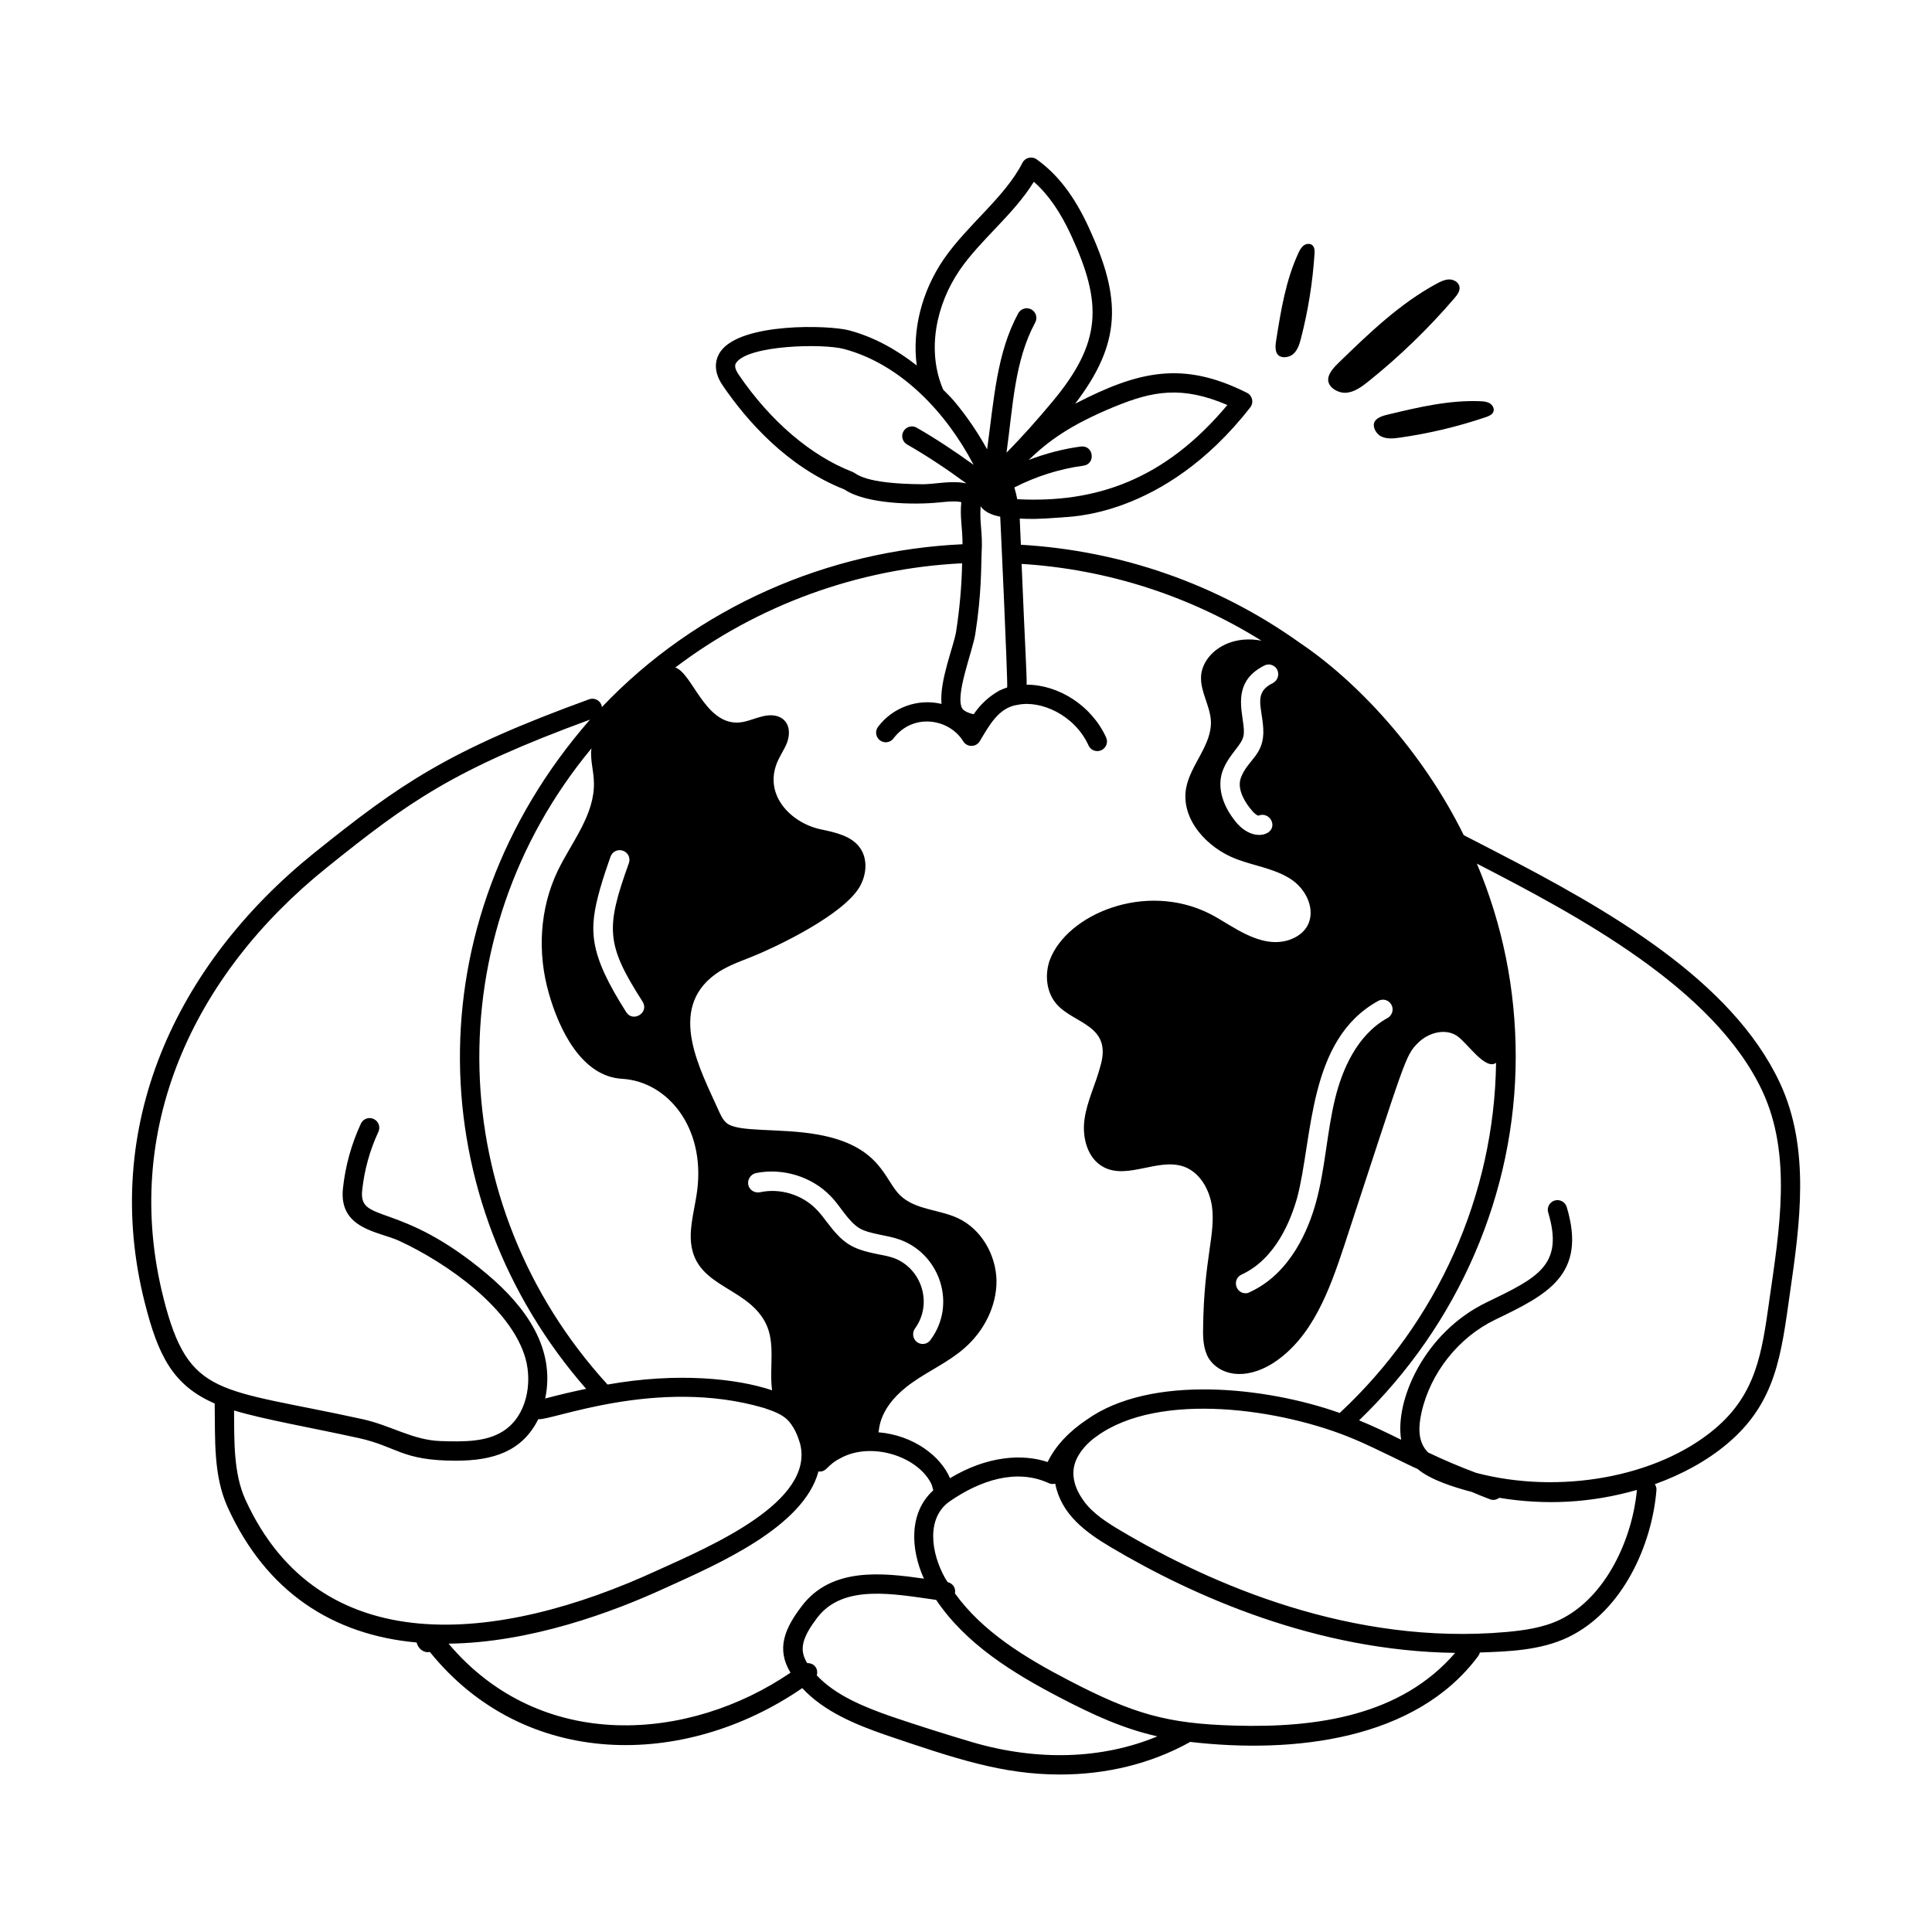 <svg id="Layer_1" enable-background="new 0 0 75 75" viewBox="0 0 75 75" xmlns="http://www.w3.org/2000/svg"><g id="Eco_Friendly"><path d="m58.069 33.063-1.247-.643c-1.609-3.267-4.145-5.986-6.4-7.49l.001-.001c-3.173-2.256-6.9-3.554-10.793-3.782-.004-.101-.049-1.115-.044-1.015.421.016.598.032 1.65-.047.125-.036 3.91.077 7.299-4.271.147-.189.081-.462-.128-.565-2.482-1.248-4.202-.853-6.67.423 1.822-2.386 1.791-4.096.537-6.825-.562-1.226-1.207-2.071-2.031-2.661-.188-.134-.451-.068-.553.135-.678 1.333-2.129 2.399-3.052 3.737-.859 1.255-1.235 2.765-1.05 4.13-.818-.642-1.692-1.114-2.627-1.364-.769-.206-4.188-.31-4.989.819-.155.22-.352.685.084 1.322.927 1.358 2.496 3.157 4.724 4.036.843.571 2.718.601 3.667.504.271-.026.528-.055.763-.031.036.003.073.014.108.018-.063.575.05 1.018.047 1.635-5.234.242-10.312 2.44-14.003 6.325-.003-.027-.002-.054-.012-.081-.071-.195-.29-.296-.48-.225-5.487 1.996-7.33 3.279-10.664 5.957-5.41 4.354-8.312 10.656-6.586 17.469.521 2.062 1.097 3.209 2.714 3.911.024 1.37-.063 2.783.508 4.038 1.494 3.279 4.075 4.945 7.33 5.24.063.253.291.419.514.366 3.679 4.561 9.872 4.553 14.458 1.405.843.914 2.077 1.415 3.215 1.812 2.735.93 4.558 1.542 6.788 1.542 1.809 0 3.525-.419 5.026-1.247.009-.005.014-.014.023-.019 4.043.47 8.781-.077 11.19-3.336.031-.042.052-.088.063-.135 1.093-.037 2.35-.077 3.424-.591 2.134-1.024 3.26-3.608 3.43-5.715.007-.084-.02-.161-.062-.227 1.055-.38 2.023-.905 2.823-1.581 1.89-1.597 2.081-3.446 2.426-5.873.375-2.61.801-5.568-.395-8.124-1.872-3.998-6.672-6.728-11.024-8.973zm-9.03-4.792c.066 1.051-.624 1.219-.874 1.94-.161.472.231 1.015.412 1.226.151.191.271.241.291.221.191-.08.412.02.493.211.217.515-.674.881-1.367.06-.543-.653-.744-1.367-.543-1.97.131-.372.342-.633.503-.844.376-.478.376-.569.281-1.226-.091-.643-.221-1.518.844-2.051.181-.1.412-.02.503.161.09.191.02.412-.161.513-.772.372-.433.914-.382 1.759zm4.463 10.584c.181-.1.412-.04.513.151.101.181.03.412-.151.513-1.206.663-1.769 2.051-2.03 3.106-.329 1.337-.384 2.739-.754 4.071-.271.975-.955 2.734-2.573 3.468-.05.03-.101.04-.151.04-.401 0-.527-.55-.161-.724 1.337-.613 1.92-2.131 2.161-2.985.615-2.325.407-6.137 3.146-7.639zm-14.403-12.168c-.1.037-.15.05-.29.115-.005.002-.013.005-.018.007-.131.088-.574.307-.992.917-.233-.05-.387-.139-.437-.212-.311-.481.392-2.223.498-2.895.247-1.579.224-2.601.245-3.117 0-.001 0-.003 0-.004 0-.008.001-.015.001-.022 0-.001-0-.001-0-.002.051-.804-.087-1.144-.038-1.818.157.217.425.337.76.401.007.101.295 6.301.271 6.63zm4.176-10.903c1.465-.602 2.603-.82 4.371-.062-2.445 2.928-5.136 3.814-8.157 3.657-.034-.171-.07-.326-.112-.457.839-.427 1.751-.719 2.681-.844.484-.064.405-.801-.1-.744-.689.092-1.368.272-2.021.52.756-.73 1.605-1.358 3.338-2.071zm-6.019-5.302c.827-1.199 2.078-2.135 2.878-3.426.563.497 1.033 1.176 1.458 2.103 1.205 2.621 1.187 4.128-.741 6.438-.573.686-1.155 1.346-1.778 1.974.252-1.818.309-3.561 1.114-5.052.099-.182.03-.409-.152-.508-.182-.096-.408-.031-.508.152-.836 1.548-.937 3.314-1.207 5.28-.368-.665-.797-1.297-1.293-1.886-.132-.157-.275-.285-.411-.429-.653-1.511-.278-3.304.641-4.647zm-1.451 8.316c-2.295-.016-2.527-.408-2.711-.479-1.616-.626-3.186-1.968-4.419-3.776-.207-.303-.126-.417-.091-.466.482-.681 3.359-.75 4.184-.528 2.222.594 3.979 2.487 5.026 4.495-.715-.516-1.45-1.006-2.208-1.441-.179-.104-.408-.041-.512.139s-.041.409.139.512c.791.454 1.559.967 2.301 1.512-.08-.011-.161-.032-.241-.039-.516-.044-1.008.07-1.468.072zm1.315 5.704c-.094.59-.655 1.917-.571 2.824-.901-.217-1.886.122-2.463.889-.124.166-.091.401.074.525.164.124.401.092.525-.074.745-.991 2.153-.786 2.708.112.147.237.494.238.641-.004.362-.599.733-1.319 1.484-1.414.887-.184 2.198.392 2.739 1.577.062.139.198.22.341.22.269 0 .455-.279.341-.53-.558-1.228-1.833-2.045-3.085-2.048.012-.343-.063-1.476-.195-4.688 3.32.206 6.506 1.232 9.311 2.98-1.33-.254-2.302.556-2.345 1.39-.03.593.352 1.136.382 1.729.04.945-.804 1.699-.965 2.623-.201 1.196.814 2.302 1.95 2.734.683.261 1.437.362 2.06.744.945.573 1.246 1.95.01 2.392-1.134.385-2.249-.578-3.086-1.005-2.524-1.278-5.56.025-6.222 1.789-.201.563-.141 1.236.251 1.699.668.788 2.195.811 1.709 2.432-.181.694-.513 1.337-.613 2.051-.101.704.111 1.528.744 1.86.935.492 2.121-.372 3.116-.02.613.221.985.875 1.086 1.528.153 1.091-.313 2.059-.342 4.734-.01.402.01.834.221 1.186.395.616 1.368.901 2.523.161 1.498-.985 2.161-2.814 2.724-4.513 2.396-7.291 2.37-7.396 2.875-7.9.402-.402 1.065-.583 1.528-.261.391.271 1.086 1.337 1.501 1.035-.067 5.121-2.262 10.052-6.07 13.592-2.856-1.014-7.338-1.507-9.821.262-.674.451-1.209 1.004-1.517 1.643-.972-.325-2.336-.247-3.79.627-.362-.855-1.414-1.667-2.779-1.782.045-.1-.021-.999 1.328-1.939.653-.462 1.407-.794 2.01-1.327.754-.653 1.256-1.628 1.246-2.624-.02-1.005-.593-2-1.498-2.422-.734-.342-1.649-.322-2.231-.875-.632-.59-.735-1.932-3.217-2.372-1.459-.261-3.105-.07-3.538-.452-.131-.111-.211-.281-.281-.432-.724-1.618-2.041-3.96-.151-5.337.412-.301.895-.472 1.377-.663 1.158-.465 3.605-1.674 4.222-2.724.271-.462.332-1.076.02-1.518-.332-.472-.965-.603-1.538-.724-1.146-.251-2.191-1.317-1.689-2.573.11-.271.281-.513.392-.784.269-.752-.214-1.235-.995-1.015-.322.08-.623.231-.955.231-1.258 0-1.74-1.928-2.387-2.138 3.191-2.42 7.086-3.849 11.135-4.046-.018.877-.096 1.763-.232 2.637zm-13.536 29.245c-6.375-6.978-6.672-17.402-.622-24.696-.003.052-.018.102-.017.154 0 .472.1.714.111 1.176.03 1.246-.854 2.292-1.397 3.408-.714 1.478-.804 3.206-.352 4.774.392 1.387 1.267 3.236 2.855 3.317 1.746.109 3.212 1.868 2.905 4.322-.071.553-.221 1.096-.251 1.659-.09 2.131 2.121 1.97 2.905 3.498.398.787.134 1.733.251 2.612-1.366-.46-3.677-.705-6.388-.223zm.116-20.491c.07-.201.291-.302.482-.231.201.07.302.281.231.482-.903 2.514-.898 3.149.533 5.377.266.435-.376.815-.633.412-1.484-2.329-1.458-3.218-1.015-4.805.121-.422.261-.834.402-1.236zm10.996 15.58c-.201-.07-.422-.111-.633-.151-1.022-.204-1.341-.423-1.98-1.266-.121-.161-.241-.322-.382-.462-.553-.583-1.427-.844-2.201-.673-.211.04-.412-.091-.452-.292-.04-.201.091-.402.292-.452 1.035-.211 2.171.13 2.905.894.381.381.672.982 1.136 1.256.399.226 1.064.25 1.578.442 1.543.579 2.18 2.513 1.166 3.88-.07.101-.181.161-.302.161-.312 0-.48-.35-.302-.603.698-.96.263-2.329-.824-2.734zm-28.35 1.552c-1.651-6.524 1.148-12.531 6.33-16.701 3.2-2.572 4.911-3.801 10.227-5.751-6.918 7.915-6.493 18.725-.15 25.978-.501.104-1.027.227-1.588.376.403-1.933-.731-3.538-2.239-4.812-3.41-2.888-5.005-1.956-4.867-3.262.083-.79.295-1.557.63-2.279.088-.188.006-.411-.182-.498-.189-.09-.411-.006-.498.182-.37.799-.604 1.646-.696 2.518-.167 1.586 1.407 1.669 2.182 2.03 1.844.851 4.369 2.619 4.91 4.586.26.95.043 2.218-.873 2.803-.643.411-1.479.417-2.428.384-1.09-.037-1.912-.603-3.03-.85-5.591-1.229-6.741-.799-7.728-4.702zm3.178 7.821c-.462-1.015-.43-2.275-.437-3.454 1.17.352 2.97.661 4.827 1.068 1.526.338 1.664.881 3.787.881 1.412 0 2.566-.341 3.195-1.613.445.088 4.622-1.65 8.757-.435.345.115.717.243.954.5.32.362.415.791.454.891.566 2.252-3.441 3.962-5.532 4.91-6.233 2.877-13.135 3.551-16.005-2.747zm7.888 5.598c3.169-.038 6.36-1.214 8.431-2.169 2.008-.913 5.35-2.352 5.929-4.515.342.032.298-.238.864-.521 1.174-.638 2.932-.091 3.495.955.05.086.07.195.099.298-.951.859-.887 2.276-.363 3.428-1.632-.233-3.582-.448-4.733 1.053-.662.865-1.017 1.661-.447 2.597-3.922 2.677-9.678 3.136-13.275-1.127zm20.308 3.817c-1.043-.309-2.093-.642-3.119-.99-1.037-.362-2.163-.813-2.895-1.598.075-.251-.1-.482-.366-.473-.014-.022-.031-.041-.045-.064-.044-.1-.082-.186-.038-.086-.214-.441-.081-.896.473-1.619 1.005-1.316 2.977-.914 4.612-.686 1.156 1.718 2.98 2.841 4.806 3.792 1.27.661 2.428 1.199 3.781 1.506-2.137.888-4.657.97-7.208.219zm10.193-.637c-2.589-.074-3.908-.445-6.42-1.754-1.677-.871-3.35-1.885-4.422-3.378.045-.227-.103-.395-.282-.436-.03-.051-.067-.097-.096-.148-.561-.993-.743-2.354.179-2.991 1.164-.804 2.58-1.29 3.847-.701.074.035.169.036.246.018.228 1.188 1.18 1.887 2.164 2.47 3.207 1.903 7.988 4.027 13.359 4.098-2.094 2.433-5.359 2.92-8.574 2.822zm12.635-4.106c-.648.311-1.404.412-2.059.472-6.002.536-11.458-1.842-14.978-3.93-.536-.317-1.088-.668-1.438-1.154-.373-.517-.488-1.011-.343-1.469.135-.424.506-.815.843-1.044 2.422-1.764 7.202-1.076 10.012.119.811.34 2.177 1.043 2.438 1.146.526.441 1.449.721 2.115.897.243.106.471.196.706.285.125.048.255.018.355-.058 1.784.294 3.566.205 5.345-.306-.163 1.824-1.161 4.161-2.998 5.043zm8.13-12.351c-.284 2.003-.508 3.585-2.1 4.931-2.251 1.903-6.065 2.562-9.279 1.714-.603-.225-1.22-.486-1.855-.787-.413-.397-.385-.996-.262-1.551.343-1.538 1.438-2.919 2.856-3.604 1.999-.965 3.578-1.727 2.782-4.377-.06-.198-.271-.311-.467-.252-.199.06-.312.269-.252.467.612 2.038-.391 2.522-2.39 3.486-2.442 1.179-3.568 3.832-3.318 5.334-.721-.354-1.025-.501-1.633-.753 3.861-3.719 6.08-8.823 6.08-14.122 0-2.613-.511-5.128-1.508-7.49 3.869 1.996 9.205 4.82 11.081 8.827 1.164 2.488.662 5.404.264 8.176z"/><path d="m52.245 15.248c.332-.022.616-.233.876-.441 1.211-.971 2.331-2.055 3.341-3.233.11-.128.225-.282.194-.448-.032-.17-.218-.277-.391-.278-.173-.001-.336.079-.489.161-1.437.776-2.629 1.927-3.801 3.064-.179.174-.468.465-.407.745.06.273.423.447.677.43z"/><path d="m53.614 16.94c.219.111.48.084.724.049 1.137-.161 2.258-.428 3.345-.797.118-.04.25-.095.292-.212.044-.121-.034-.258-.144-.324-.11-.066-.243-.076-.372-.081-1.207-.048-2.399.235-3.574.516-.18.043-.473.119-.54.321-.065.197.101.444.269.529z"/><path d="m50.609 9.531c-.099.074-.157.188-.209.3-.487 1.054-.674 2.218-.857 3.364-.028.176-.068.464.086.598.151.13.431.074.568-.044.179-.154.251-.396.31-.625.275-1.069.45-2.163.522-3.264.008-.12.008-.257-.081-.338-.091-.083-.242-.065-.341.009z"/></g></svg>